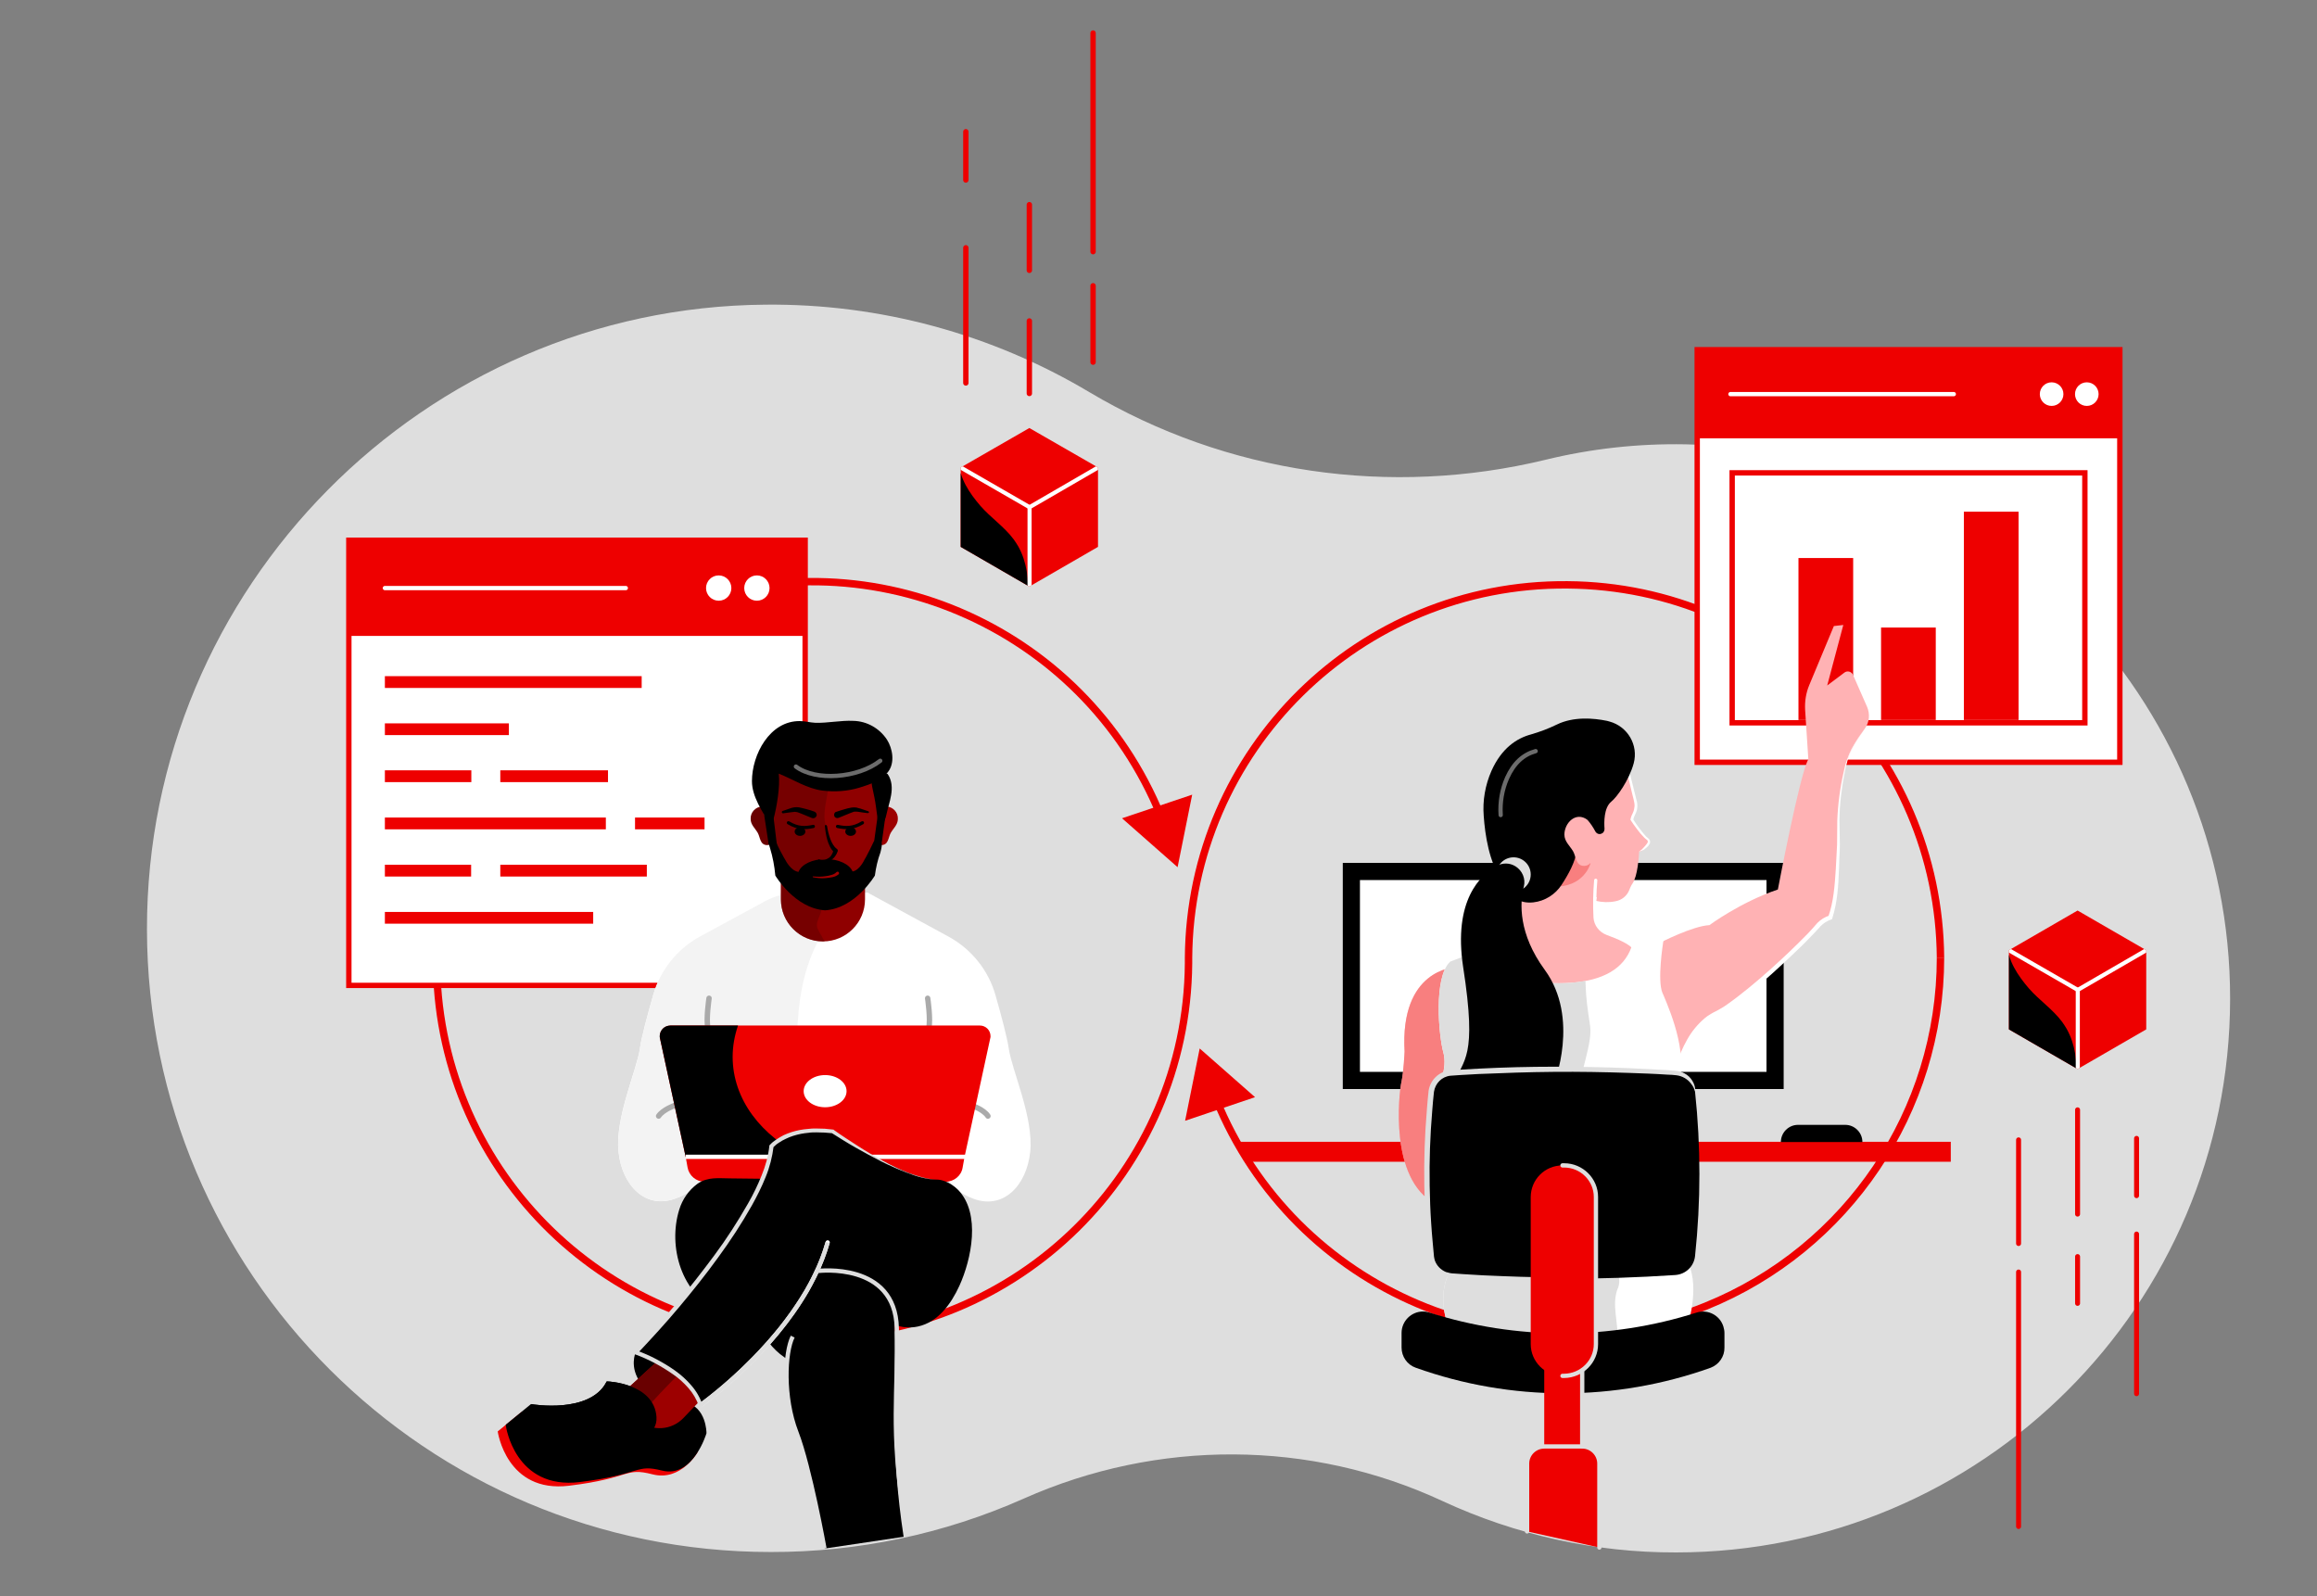 <?xml version="1.0" encoding="utf-8"?>
<!-- Generator: Adobe Illustrator 25.0.0, SVG Export Plug-In . SVG Version: 6.00 Build 0)  -->
<svg version="1.1" id="_03_DevOps" xmlns="http://www.w3.org/2000/svg" xmlns:xlink="http://www.w3.org/1999/xlink" x="0px" y="0px"
	 width="1080px" height="744px" viewBox="0 0 1080 744" style="enable-background:new 0 0 1080 744;" xml:space="preserve">
<rect x="0" y="0" width="1080" height="744" fill="#808080" stroke="none"/>
<style type="text/css">
	.st0{fill:#DEDEDE;}
	.st1{fill:none;stroke:#EE0000;stroke-width:3.45;stroke-miterlimit:10;}
	.st2{fill:#EE0000;}
	.st3{stroke:#DEDEDE;stroke-width:2;stroke-miterlimit:10;}
	.st4{fill:#FFFFFF;}
	.st5{fill:#FFB2B4;}
	.st6{fill:#BE0000;}
	.st7{fill:#FFFFFF;stroke:#EE0000;stroke-width:2.5;stroke-miterlimit:10;}
	.st8{fill:none;stroke:#FFFFFF;stroke-width:2;stroke-linecap:round;stroke-linejoin:round;}
	.st9{fill:none;stroke:#EE0000;stroke-width:5.49;stroke-linejoin:round;}
	.st10{fill:none;stroke:#EE0000;stroke-width:2.5;stroke-linecap:round;stroke-linejoin:round;}
	.st11{fill:none;stroke:#EE0000;stroke-width:2.32;stroke-linecap:round;stroke-linejoin:round;}
	.st12{fill:#F3F3F3;}
	.st13{fill:#FFFFFF;stroke:#AAAAAA;stroke-width:2.52;stroke-linecap:round;stroke-miterlimit:10;}
	.st14{fill:#8F0000;}
	.st15{opacity:0.5;fill:#5F0000;enable-background:new    ;}
	.st16{fill:none;stroke:#FFFFFF;stroke-width:2;stroke-miterlimit:10;}
	.st17{stroke:#000000;stroke-width:2.5;stroke-miterlimit:10;}
	.st18{stroke:#000000;stroke-width:2;stroke-miterlimit:10;}
	.st19{fill:#9D0000;}
	.st20{fill:#690000;}
	.st21{stroke:#000000;stroke-width:1.5;stroke-linecap:round;stroke-linejoin:round;}
	.st22{fill:none;stroke:#6C6C6C;stroke-width:2;stroke-linecap:round;stroke-linejoin:round;}
	.st23{fill:none;stroke:#DEDEDE;stroke-width:2;stroke-miterlimit:10;}
	.st24{opacity:0.75;fill:#F56D6D;enable-background:new    ;}
	.st25{fill:none;stroke:#FFFFFF;stroke-width:1.5;stroke-linecap:round;stroke-linejoin:round;}
	.st26{clip-path:url(#SVGID_2_);}
	.st27{clip-path:url(#SVGID_4_);}
	.st28{fill:none;stroke:#FFFFFF;stroke-width:1.91;stroke-linecap:round;stroke-linejoin:round;}
	.st29{clip-path:url(#SVGID_6_);}
	.st30{clip-path:url(#SVGID_8_);}
	.st31{fill:none;stroke:#DEDEDE;stroke-width:2;stroke-linecap:round;stroke-linejoin:round;}
	.st32{fill:none;stroke:#000000;stroke-width:1.5;stroke-linecap:round;stroke-linejoin:round;}
</style>
<path class="st0" d="M785.6,207.1c-22-0.4-43.9,2-65.2,7.2c-72.2,17.5-148.7,6.5-212.6-31.5c-45.6-27.2-97.8-41.3-150.9-40.8
	C197.6,143.2,68.3,273.8,68.5,433.2c0.2,160.3,130.3,290.2,290.7,290.2c40.6,0.1,80.9-8.4,118-24.9c62.3-27.7,133.4-27.6,195.3,1.2
	c34.1,15.8,71.2,24,108.7,23.9c142.5,0,258.1-115.4,258.3-257.9C1039.7,325,926.2,209.4,785.6,207.1z"/>
<path class="st1" d="M203.5,446.4c-0.7,96.8,77.1,175.8,173.9,176.6c96.8,0.7,175.8-77.1,176.6-173.9c0-0.9,0-1.8,0-2.6
	c0.7-96.8,79.8-174.7,176.6-173.9c95.8,0.7,173.2,78.2,173.9,173.9"/>
<path class="st1" d="M541.2,380.6c-36.4-89.7-138.6-133-228.3-96.6c-66.1,26.8-109.4,91-109.4,162.4"/>
<polygon class="st2" points="555.7,370.4 548.9,404.2 523,381.4 "/>
<path class="st1" d="M566.8,512.2c36.4,89.7,138.6,133,228.3,96.6c66.2-26.8,109.4-91.1,109.4-162.4"/>
<polygon class="st2" points="552.4,522.4 559.2,488.7 585,511.4 "/>
<path d="M403.1,637c0,0-23,3.3-35.2-3s-18.3-24-18.3-24l14.3-12.4l39,11.1"/>
<path d="M369.5,623c-3.7,7.3-4.6,28.3,1.7,44.6s13.1,54.2,13.1,54.2l36.9-5.5c-6.3-40.9-3.5-66.3-4.1-97.3s-36.6-26.6-36.6-26.6
	l-17-3"/>
<path class="st3" d="M369.5,623c-3.7,7.3-4.6,28.3,1.7,44.6s13.1,54.2,13.1,54.2"/>
<rect x="625.9" y="402.2" width="205.5" height="105.4"/>
<rect x="633.9" y="410.2" class="st4" width="189.5" height="89.4"/>
<path class="st5" d="M754.6,406.2c1.4-0.4,2.9-2.2,3.8-3.6c0.5-0.7,0.3-1.7-0.4-2.2c-3.3-2.5-7.1-9-7.1-9L754.6,406.2z"/>
<rect x="707.5" y="408.7" class="st6" width="35.6" height="15"/>
<path class="st5" d="M761.6,442c-1-2.4-7.7-5.2-12.4-6.9c-3.2-1.2-5.4-4.1-5.7-7.5c-0.2-5.8-0.1-11.5,0.3-17.3h-40v54.4h56.9
	L761.6,442z"/>
<polygon class="st2" points="909.3,541.5 581.3,541.5 577.4,532.2 909.3,532.2 "/>
<path class="st7" d="M162.6,251.8h212.7l0,0v206c0,0.9-0.7,1.5-1.5,1.5H162.6l0,0V251.8L162.6,251.8z"/>
<rect x="162.6" y="251.8" class="st2" width="212.7" height="44.6"/>
<line class="st8" x1="179.4" y1="274.1" x2="291.7" y2="274.1"/>
<circle class="st4" cx="335" cy="274.1" r="5.9"/>
<circle class="st4" cx="352.8" cy="274.1" r="5.9"/>
<line class="st9" x1="179.4" y1="317.9" x2="299.1" y2="317.9"/>
<line class="st9" x1="179.4" y1="361.8" x2="219.7" y2="361.8"/>
<line class="st9" x1="233.2" y1="361.8" x2="283.4" y2="361.8"/>
<line class="st9" x1="179.4" y1="383.8" x2="282.4" y2="383.8"/>
<line class="st9" x1="296" y1="383.8" x2="328.4" y2="383.8"/>
<line class="st9" x1="179.4" y1="339.9" x2="237.2" y2="339.9"/>
<line class="st9" x1="179.4" y1="427.8" x2="276.5" y2="427.8"/>
<line class="st9" x1="179.4" y1="405.8" x2="219.6" y2="405.8"/>
<line class="st9" x1="233.2" y1="405.8" x2="301.5" y2="405.8"/>
<rect x="791.1" y="163" class="st7" width="197" height="192.3"/>
<rect x="807.4" y="220.4" class="st7" width="164.4" height="116.5"/>
<rect x="838.3" y="260.1" class="st2" width="25.5" height="75.5"/>
<rect x="876.8" y="292.5" class="st2" width="25.5" height="43.1"/>
<rect x="915.4" y="238.5" class="st2" width="25.5" height="97.1"/>
<rect x="791.1" y="163" class="st2" width="197" height="41.3"/>
<line class="st8" x1="806.6" y1="183.7" x2="910.7" y2="183.7"/>
<circle class="st4" cx="956.3" cy="183.7" r="5.5"/>
<circle class="st4" cx="972.7" cy="183.7" r="5.5"/>
<line class="st10" x1="509.5" y1="117.3" x2="509.5" y2="15.4"/>
<line class="st10" x1="479.8" y1="126" x2="479.8" y2="95.4"/>
<line class="st10" x1="450.2" y1="115.5" x2="450.2" y2="178.5"/>
<line class="st10" x1="450.2" y1="61.4" x2="450.2" y2="83.9"/>
<line class="st10" x1="509.5" y1="168.8" x2="509.5" y2="133.2"/>
<line class="st10" x1="479.8" y1="183.4" x2="479.8" y2="149.6"/>
<line class="st11" x1="940.9" y1="592.9" x2="940.9" y2="711.5"/>
<line class="st11" x1="968.4" y1="585.7" x2="968.4" y2="607.5"/>
<line class="st11" x1="995.9" y1="557.3" x2="995.9" y2="530.6"/>
<line class="st11" x1="995.9" y1="649.6" x2="995.9" y2="575.2"/>
<line class="st11" x1="940.9" y1="531.3" x2="940.9" y2="579.6"/>
<line class="st11" x1="968.4" y1="517.3" x2="968.4" y2="565.9"/>
<path class="st4" d="M326.2,549.5l12.6-5.2h100.6c0,0,0.8,9.5,14.5,14.5s24.6-6,26.3-21.9s-8.6-38.2-10-48.2
	c-0.7-4.9-3.5-15.5-6.2-24.9c-3.3-11.6-11.2-21.4-21.8-27.2l-37.5-20.4h-40.9"/>
<path class="st4" d="M442.3,549.5l-7-2.9c-3.7-1.5-7.7-2.3-11.7-2.3H345c-7.8,0.1-15.3,3.2-20.8,8.7c-2.8,2.6-6,4.5-9.6,5.7
	c-13.6,5-24.6-6-26.3-21.9s8.6-38.2,10-48.2c0.6-4.9,3.5-15.5,6.2-24.9c3.3-11.6,11.2-21.4,21.8-27.2l30.6-16.6
	c4.5-2.5,9.6-3.7,14.8-3.8h33"/>
<path class="st12" d="M371.7,517.1c-0.1-30.8-3.5-61.7,15-87c3.4-4.6,0.4-8.9,4.3-12.9l-1.9-1h-25.3l-0.3,1.1
	c-2.3,0.6-4.5,1.5-6.6,2.6l-30.6,16.6c-10.6,5.8-18.5,15.6-21.8,27.2c-2.7,9.5-5.5,20-6.2,24.9c-1.3,10-11.6,32.2-10,48.2
	s12.7,26.8,26.3,21.9c3.6-1.2,6.8-3.2,9.6-5.7c5.5-5.5,13-8.6,20.8-8.7h27.5C372,535.3,371.7,526.2,371.7,517.1z"/>
<path class="st13" d="M314.6,515.2c0,0-5.6,2-7.6,5"/>
<path class="st13" d="M452.9,515.2c0,0,5.7,2,7.6,5"/>
<path class="st13" d="M330.5,465.3c0,0-1.5,10-0.5,13.9"/>
<path class="st13" d="M432.4,465.3c0,0,1.5,10,0.5,13.9"/>
<path class="st2" d="M449.6,539.2h-130l-12-55.4c-0.4-2.7,1.4-5.3,4.1-5.7c0.3,0,0.5-0.1,0.8-0.1h144.2c2.8,0,5,2.2,5,5
	c0,0.3,0,0.5-0.1,0.8L449.6,539.2z"/>
<path d="M341.5,492.6c0-5,0.9-9.9,2.5-14.6h-31.5c-2.8,0-5,2.2-5,5c0,0.3,0,0.5,0.1,0.8l12,55.4H375
	C354.9,529.7,341.5,512.4,341.5,492.6z"/>
<ellipse class="st4" cx="384.6" cy="508.6" rx="10" ry="7.5"/>
<ellipse class="st14" cx="384" cy="380.1" rx="27.9" ry="31.7"/>
<path class="st15" d="M383.5,410.5c0-2.3,0.5-4.6,1.4-6.7c1-2.1,3.9-5,4-7.3c0.1-2-2.4-5.8-3-7.7c-0.9-2.5-1.4-5.1-1.6-7.7
	c-0.2-5.7,2-11.2,1.9-17c-0.1-5.1-0.5-10.5-0.2-15.6c-0.6,0-1.2-0.1-1.9-0.1c-15.4,0-27.9,14.2-27.9,31.7
	c0,17.3,12.2,31.4,27.4,31.7C383.5,411.4,383.5,411,383.5,410.5z"/>
<path class="st14" d="M403.2,407.4v11.8c0,10.8-8.8,19.6-19.6,19.6c0,0,0,0,0,0l0,0c-10.8,0-19.6-8.8-19.6-19.6v-11.8"/>
<path class="st15" d="M364.1,421.2c1,10,9.5,17.6,19.5,17.6l0,0c0.3,0,0.5,0,0.8,0c-0.5-0.8-1-1.6-1.4-2.5c-0.8-1.2-1.4-2.4-2-3.7
	c-0.3-1-0.3-2,0-3c0.4-1.4,1.1-2.7,1.6-4.2c0.5-2,0.5-4.1-0.1-6.1c-1.1-4.3-1-8.1-1-11.9H364v11.8C364,419.8,364,420.5,364.1,421.2
	L364.1,421.2z"/>
<path d="M296.3,630.3c0,0-3.2,7,2.5,14.5l12-12.1C310.9,632.7,306.1,629.5,296.3,630.3z"/>
<path class="st2" d="M440.8,550.8H328.4c-3.9,0-7.2-2.8-7.9-6.6l-0.9-5h130l-0.9,5C448.1,548,444.7,550.8,440.8,550.8z"/>
<line class="st16" x1="319.6" y1="539.2" x2="451.2" y2="539.2"/>
<path class="st17" d="M340.2,550.5c-5.1,0-10-0.8-14.4,2.3c-3.8,2.8-6.6,6.8-8,11.4c-5.2,16.7,1,38.5,18,45.7
	c9.5,4,20.5,4.5,30.6,3.3c1-0.1,2.1-0.2,3.1-0.4v-61.9C369.5,550.8,338.6,550.5,340.2,550.5z"/>
<path class="st2" d="M268.9,675.2c0,0,32.3,2.7,31.3-12s-16.8-18.3-16.8-18.3c-8.4,15.3-40.4,13.3-40.4,13.3l-11,9
	c0,0,4,28.9,33.3,25.3s25.6-8.7,38.9-5.3s21-10.4,21-10.4s0-11.6-9.3-13.3"/>
<path class="st18" d="M273.7,672.5c0,0,32.3,2.7,31.3-12s-21.6-15.6-21.6-15.6c-8.3,15.3-35.6,10.6-35.6,10.6l-11,9
	c0,0,4,28.9,33.3,25.3s25.6-8.6,38.9-5.3s19.3-16.6,19.3-16.6s0-11.6-9.3-13.3"/>
<path class="st19" d="M310.6,630.6l-24.3,22.3l11.6,9.4c6.2,5,15.2,4.4,20.7-1.4l10.9-11.4L310.6,630.6z"/>
<path class="st20" d="M319,638.1l-8.4-7.5l-24.3,22.3l10.5,8.5C304,653.4,311.1,645.4,319,638.1z"/>
<path d="M380.5,592.4l16,11.8c9.1,6.7,18.9,16.7,31.3,14.1c9.5-2,15.6-10.7,19.4-19c5.6-12.3,10.1-33.6-0.6-44.7
	c-1.9-1.9-4.2-3.4-6.7-4.2c-1.1-0.4-2.3-0.6-3.5-0.6c-16-0.3-48.2-22.6-48.2-22.6c-20.6-2.7-28.6,7-28.6,7
	c-2.7,32.9-63.2,96.1-63.2,96.1s25.3,8.7,30.3,24.6c0,0,47.2-33.3,59.2-75.8"/>
<path class="st20" d="M355.2,375.9c-3.1,0.2-5.5,2.8-5.3,5.9c0,2.6,2.1,4.3,3.3,6.4s1,5.7,4.4,5.7c0.9,0,1.8-0.4,2.5-1.2"/>
<path class="st19" d="M413.2,375.9c3.1,0.2,5.5,2.8,5.3,5.9c0,2.6-2.1,4.3-3.3,6.4s-1,5.7-4.4,5.7c-1,0-1.9-0.4-2.5-1.2"/>
<path d="M363,360.6c6.6,2.6,13.2,7,20.4,7.9c5.8,0.7,11.7,0.3,17.3-1.4c4.8-1.5,10.1-3.2,13.3-7.4s2.1-10.8-0.6-15
	c-3.5-5.3-9.4-8.6-15.7-8.7c-5.6-0.3-12.1,1.1-17.7,0.9c-2.4-0.1-4.7-0.8-7.1-0.8c-14.1-0.2-22.4,15.6-22.4,28
	c0,7.2,4.9,14.3,8.6,20.4c0.8-1,1.3-2.1,1.6-3.3C362,376.2,363.7,366.8,363,360.6z"/>
<path class="st21" d="M407.2,362.2c-0.3,1.5-0.2,3,0.1,4.5c0.7,3.2,1.4,6.4,1.8,9.6l1.1,8.2c1.1-1.4,1.8-3,2.2-4.8
	c1.2-5.8,4.5-12.8,0.8-18.4L407.2,362.2z"/>
<path d="M409,391.1c-0.8,0.1-1.5,0.6-1.8,1.3c-1.1,2.4-2.3,4.8-3.6,7.2l-0.6,1c0,0-2.2,5-5.6,5.6c-1.4-3.4-6.5-5.8-12.6-5.8
	s-11.3,2.5-12.6,6c-3.7-0.5-6.2-5.7-6.2-5.7l-0.6-1c-1.3-2.3-2.6-4.7-3.6-7.2c-0.3-0.7-1-1.3-1.8-1.3c-2.4,0-1.6,2.5-1.1,4
	c1.3,4.2,2.1,8.5,2.5,12.9c0,0,9,15.3,23.2,16.2c14.2-0.9,23.2-16.2,23.2-16.2c0.5-3.7,1.3-7.3,2.6-10.8
	C410.8,395.4,412.2,391.1,409,391.1z"/>
<path class="st14" d="M385,385c0,0,0.7,8.7,4.5,11.5c0,0-1.6,6.2-7.6,4.5"/>
<path class="st22" d="M371,357.3c9.1,6.9,28.8,5.5,39.3-2.7"/>
<path class="st18" d="M273.7,672.5c0,0,32.3,2.7,31.3-12s-21.6-15.6-21.6-15.6c-8.3,15.3-35.6,10.6-35.6,10.6"/>
<path class="st8" d="M326.6,654.9c0,0,47.2-33.3,59.2-75.8"/>
<path class="st23" d="M421.4,706.5c-6.4-40.9-2.7-56.5-3.4-87.5s-36.6-26.6-36.6-26.6"/>
<polygon points="362.1,393.6 358.3,393.6 356.2,379.9 360.6,381.2 "/>
<rect x="402.9" y="383.4" transform="matrix(0.137 -0.991 0.991 0.137 -27.669 738.741)" width="14.5" height="3.6"/>
<polygon class="st5" points="754.5,362.9 757.6,368.2 746.4,418.6 734.3,416.3 719.1,409.3 721.9,373.5 745,361.3 "/>
<path class="st24" d="M741.4,402.3c0,0-2.9,11.8-18.1,10.9l3.2-8.4l7.2-7.9L741.4,402.3z"/>
<path class="st5" d="M764.6,396.9c1.4-0.4,2.9-2.3,3.8-3.6c0.5-0.7,0.3-1.7-0.4-2.2c-3.3-2.6-8.8-11.4-8.8-11.4l-0.3,12.1l5,5.2
	L764.6,396.9z"/>
<path class="st5" d="M758.3,356.9l4.1,16.6c0.5,2,0.3,4.1-0.7,5.9l-0.2,0.4c-1.1,2.2-1.2,4.7-0.3,6.9l1,2.5l1.3,3.4
	c0.4,1.1,0.6,2.3,0.6,3.5c-0.2,3.7-0.8,12.2-3.1,15.6c-0.4,0.6-0.8,1.3-1.1,2l-0.4,1c-1.1,2.9-3.6,4.9-6.6,5.4c-3,0.6-6,0.5-9-0.2"
	/>
<path class="st4" d="M763.9,396.9c0.7-0.4,1.4-0.9,1.9-1.5c0.6-0.6,1.1-1.2,1.6-1.8c0.2-0.3,0.4-0.6,0.6-0.9c0.1-0.3,0.1-0.6,0-0.8
	c-0.1-0.3-0.3-0.4-0.7-0.7s-0.7-0.6-1-0.9c-1.2-1.2-2.3-2.5-3.3-3.9c-1-1.3-2-2.7-2.9-4.1l-0.1-0.2v-0.2c0.1-0.6,0.3-1.1,0.5-1.7
	c0.2-0.5,0.5-1,0.7-1.5c0.4-0.9,0.6-1.9,0.7-2.9c0-0.5,0-1-0.1-1.5c-0.1-0.5-0.2-1-0.3-1.5l-0.8-3.2c-1-4.2-2-8.5-3-12.7l1-0.2
	c1.1,4.2,2.2,8.4,3.2,12.6l0.8,3.2c0.1,0.5,0.3,1,0.4,1.6c0.1,0.6,0.1,1.2,0.1,1.7c0,1.2-0.3,2.3-0.8,3.4c-0.2,0.6-0.5,1-0.7,1.5
	c-0.2,0.5-0.3,1-0.4,1.5l-0.1-0.4c0.9,1.4,1.8,2.8,2.8,4.1c1,1.3,2,2.6,3.1,3.8c0.3,0.3,0.6,0.6,0.9,0.8c0.4,0.3,0.8,0.7,1,1.1
	c0.2,0.5,0.2,1.1,0,1.6c-0.2,0.4-0.5,0.8-0.8,1.2c-0.6,0.6-1.3,1.2-2,1.7C765.5,396.5,764.7,396.8,763.9,396.9z"/>
<path d="M749.1,336c-6.3-1.3-15.6-2.1-23.4,1.7c-3.9,1.9-7.9,3.4-12,4.6c-6.8,1.8-13.8,6.5-18.5,17c-2.9,6.6-4.2,13.9-3.6,21.1
	c0.6,8.6,2.5,21.7,8.5,29.9c0,0,2.9,11.5,14.6,10.3c5.4-0.6,10.3-3.7,13.2-8.2c2.9-4.4,6.6-10.9,7-16c0,0,0.9-12.9,5.1-14.2
	c1.4,1.6,2.6,3.4,3.6,5.3c0.6,1.1,1.9,1.6,3,1c0.1-0.1,0.2-0.1,0.4-0.2l0,0c0.6-0.5,0.9-1.2,0.9-2c-0.2-2.8-0.4-9.8,3.2-12.7
	c2.6-2.1,8.2-9.8,10.4-17.8c2.3-8.5-2.8-17.2-11.3-19.5C749.8,336.2,749.5,336.1,749.1,336z"/>
<path class="st22" d="M699.5,379.9c-0.4-5.9,0.6-11.9,3-17.3c3.1-6.9,7.5-10.9,13.3-12.5"/>
<path class="st5" d="M678,450.9c0,0-25.5,0.9-23.3,39.2c0,0-0.4,9.5-1.5,14.4s-5.8,45,15.7,56.5l12.2-40.1l10-54.5l-6.7-17.7
	L678,450.9z"/>
<path class="st24" d="M678,450.9c0,0-25.5,0.9-23.3,39.2c0,0-0.4,9.5-1.5,14.4s-5.8,45,15.7,56.5l12.2-40.1l10-54.5l-6.7-17.7
	L678,450.9z"/>
<path class="st5" d="M782.2,496.8c0,0,5.1-18.4,17.5-24.2c11-5.1,39.6-31.6,47.5-41c1.6-1.9,3.6-3.2,5.9-4
	c3.1-9.1,3.1-20.1,3.7-29.5c0.4-6.8-0.2-13.5,0.3-20.2c0.5-7.3,1.7-14.5,3.4-21.6c1.6-6.3,5.1-11.5,8.8-16.8c2.1-2.9,2.4-6.7,1-10
	l-6.6-15c-0.6-1.3-2.2-1.9-3.5-1.3c-0.2,0.1-0.3,0.2-0.5,0.3l-8,6l7.5-28.2l-4.4,0.5l-11.5,27.6c-1.5,3.6-2.1,7.5-1.9,11.4l1.5,23.1
	c-4,6.9-14.2,60.7-14.2,60.7c-17.3,5.8-31.9,16.6-31.9,16.6c-7.8,0.4-22.8,8.1-22.8,8.1l-7.5,2.5l-0.5,55.4L782.2,496.8z"/>
<path class="st25" d="M743.8,410.3c-0.5,5.8-0.6,11.5-0.3,17.3c0.2,3.4,2.5,6.3,5.7,7.5c4.7,1.7,11.4,4.5,12.4,6.9"/>
<path class="st4" d="M775.4,463.9l-0.5-1.1c-2.5-6,0.3-23.2,0.3-23.4l0.3-1.8l-14.9,3.3l-0.2,0.7c-3.6,9.9-13.1,15.4-28.2,16.5
	c-7.4,0.5-14.9,0-22.2-1.4h-0.2c-8.1-0.2-17.5-13.5-17.6-13.7l-0.6-0.8l-15.6,6l-0.2,0.2c-7.6,7.4-5.2,34.3-3,42.2
	c2,7.4-2.3,16.1-2.3,16.2l-0.9,1.8h111.2l0.3-0.7C788.1,494.2,778.9,472.2,775.4,463.9z"/>
<path class="st0" d="M741.2,478.3c-1.3-8.9-1.9-12.1-2.2-21.1c-2.3,0.4-4.5,0.7-6.8,0.9c-7.4,0.5-14.9,0-22.2-1.4h-0.2
	c-8.1-0.2-17.5-13.5-17.6-13.7l-0.6-0.8l-15.6,6l-0.2,0.2c-7.6,7.4-5.2,34.3-3,42.2c2,7.4-2.3,16.1-2.3,16.2l-0.9,1.8H736
	C736.4,500.4,742.3,486.2,741.2,478.3z"/>
<circle class="st0" cx="705.5" cy="407.6" r="8"/>
<path d="M706.4,403.8c-2.7-1.7-6-1.7-8.8-0.2c-7.5,4.2-20.3,16-15.6,47.1c6.7,43.2,0,42.6-4.3,54.5h46.6c0,0,12.3-30.6-4.3-53.2
	c-12.2-16.7-11.7-31-9.7-38.8C711.2,409.6,709.6,405.8,706.4,403.8L706.4,403.8z"/>
<path class="st4" d="M678.5,588.8c0,0-10,9.6-3.7,28.6c0,0,52.9,19.6,112.1-0.3c0,0,6-19.6-1-29.9L678.5,588.8z"/>
<path class="st0" d="M754,600.7l0.1-0.1c1.9-4.8-0.4-10.3-5.2-12.2c-1.2-0.5-2.4-0.7-3.6-0.7l-66.8,1.1c0,0-10,9.6-3.7,28.6
	c0,0,34.6,12.8,79.1,7.2C754.5,616.4,751.1,608.3,754,600.7z"/>
<path d="M780.8,594.3c-34.7,2.3-69.6,2.3-104.4,0c-4.9-0.3-8.8-4.1-9.3-8.9c-2.7-25.4-2.7-51.1,0-76.5c0.5-4.8,4.5-8.6,9.3-8.9
	c34.7-2.3,69.6-2.3,104.4,0c4.9,0.3,8.8,4.1,9.3,8.9c2.7,25.4,2.7,51.1,0,76.5C789.6,590.3,785.7,594,780.8,594.3z"/>
<path class="st0" d="M735.1,597.1c-11.8,0.1-23.5,0-35.3-0.4c-5.9-0.2-11.7-0.4-17.6-0.8l-4.4-0.3c-1.6,0-3.2-0.3-4.7-0.8
	c-3.1-1.2-5.6-3.7-6.7-6.8c-0.3-0.8-0.5-1.6-0.5-2.4l-0.2-2.2c-0.2-1.5-0.3-2.9-0.4-4.4c-0.3-2.9-0.5-5.9-0.7-8.8
	c-0.4-5.9-0.6-11.8-0.7-17.7c-0.2-11.8,0.2-23.5,1.2-35.3c0.2-3,0.5-5.8,0.8-8.8c0.8-5.1,4.9-9,10-9.5c1.6-0.1,3-0.2,4.5-0.3
	c2.9-0.2,5.9-0.3,8.8-0.5c11.8-0.6,23.5-0.9,35.3-0.9c11.8,0,23.5,0.2,35.3,0.7c5.9,0.3,11.7,0.6,17.6,0.9l2.2,0.2
	c0.7,0,1.5,0.1,2.3,0.2c1.6,0.2,3.1,0.9,4.4,1.8c1.3,0.9,2.3,2.2,3,3.6c0.7,1.4,1,2.9,0.9,4.4c-0.4-1.4-1-2.7-1.9-3.8
	c-0.8-1.1-1.8-2-3-2.7c-1.2-0.7-2.4-1.1-3.8-1.3c-0.6-0.1-1.4-0.1-2.1-0.2l-2.2-0.1c-5.8-0.4-11.7-0.6-17.6-0.8
	c-11.7-0.4-23.4-0.6-35.2-0.5c-11.7,0.1-23.5,0.5-35.2,1c-2.9,0.2-5.8,0.3-8.8,0.5c-1.4,0.1-3,0.2-4.3,0.3c-4,0.4-7.1,3.5-7.7,7.5
	c-0.3,2.8-0.6,5.8-0.8,8.7c-1,11.7-1.4,23.3-1.2,35.1c0.1,5.9,0.3,11.7,0.7,17.5c0.2,2.9,0.4,5.8,0.7,8.8c0.1,1.5,0.3,2.9,0.4,4.4
	l0.2,2.2c0.1,0.6,0.2,1.3,0.4,1.9c0.9,2.5,2.8,4.4,5.2,5.4c1.3,0.4,2.6,0.7,4,0.7l4.4,0.3c5.8,0.4,11.7,0.7,17.6,0.9
	c11.7,0.5,23.4,0.7,35.2,0.6c0.6,0,1,0.4,1,1S735.7,597,735.1,597.1L735.1,597.1z"/>
<path d="M838.1,524.3h22c4.4,0,8,3.6,8,8l0,0l0,0h-38l0,0l0,0C830.1,527.9,833.7,524.3,838.1,524.3z"/>
<path class="st0" d="M436.3,549.8c-4.5-0.1-8.9-1.4-13.1-3c-4.2-1.6-8.3-3.4-12.3-5.4c-4-2-8-4.2-11.9-6.4s-7.7-4.6-11.5-7l0,0
	l0.5,0.2l-3.7-0.3c-1.2,0-2.5-0.1-3.7-0.1s-2.5,0-3.7,0.2c-0.6,0.1-1.2,0.1-1.8,0.2l-1.8,0.3c-2.4,0.5-4.8,1.2-7,2.3
	c-1.1,0.5-2.2,1.1-3.2,1.8c-1,0.6-1.9,1.4-2.7,2.2l0.2-0.5c-0.6,4.9-1.8,9.7-3.7,14.3c-1.8,4.5-4,8.9-6.4,13.2
	c-4.8,8.5-10.1,16.6-15.9,24.5c-5.7,7.9-11.8,15.5-18,22.9S303.7,623.9,297,631l-0.4-1.6c3.2,1.2,6.3,2.5,9.3,4.1
	c3,1.6,5.9,3.3,8.7,5.3c2.8,2,5.4,4.3,7.6,6.9c2.3,2.6,4.1,5.7,5.2,9l-1.5-0.5c13-9.7,24.9-20.8,35.3-33.3c5.2-6.2,9.9-12.9,14-19.8
	c2-3.5,3.8-7.1,5.5-10.8c1.6-3.7,3-7.5,4.1-11.4l1.9,0.5c-1.2,4-2.6,7.8-4.2,11.6c-1.7,3.8-3.5,7.4-5.5,11
	c-4.1,7.1-8.9,13.8-14.1,20.1c-5.2,6.3-10.9,12.3-16.9,17.9c-5.9,5.6-12.2,10.9-18.8,15.8l-1.1,0.8l-0.4-1.3c-1-3.1-2.7-5.9-4.8-8.3
	c-2.2-2.5-4.6-4.7-7.3-6.5c-2.7-1.9-5.5-3.6-8.5-5.2c-2.9-1.5-5.9-2.9-9-4l-1.5-0.5l1-1.1c6.6-7,13-14.3,19.3-21.7s12.2-15,18-22.8
	c5.8-7.8,11-15.9,15.8-24.3c2.4-4.2,4.5-8.5,6.3-13c1.8-4.4,3.1-9,3.6-13.7v-0.3l0.2-0.2c0.9-1,2-1.9,3.1-2.6c1.1-0.7,2.2-1.4,3.4-2
	c2.4-1.1,4.9-1.9,7.5-2.4l1.9-0.3l1.9-0.2c1.3-0.2,2.6-0.2,3.9-0.2s2.6,0.1,3.9,0.1l3.9,0.4h0.2l0.2,0.2l0,0c3.6,2.6,7.4,5,11.1,7.4
	s7.6,4.7,11.5,6.8c3.9,2.2,7.9,4.1,12.1,5.8C427.5,548.1,431.8,549.6,436.3,549.8z"/>
<path d="M797.4,637.5c-44.5,15.9-93,15.9-137.5,0c-4-1.4-6.6-5.2-6.6-9.4v-6.8c0-5.5,4.5-10,10-10c1,0,2,0.2,3,0.5
	c40.5,12.9,84,12.9,124.5,0c5.3-1.7,10.9,1.3,12.5,6.5c0.3,1,0.5,2,0.5,3v6.8C803.9,632.2,801.3,636,797.4,637.5z"/>
<polygon class="st2" points="511.8,217.9 511.8,254.9 479.8,273.4 447.8,254.9 447.8,217.9 479.8,199.5 "/>
<g>
	<defs>
		<polygon id="SVGID_1_" points="511.8,217.9 511.8,254.9 479.8,273.4 447.8,254.9 447.8,217.9 479.8,199.5 		"/>
	</defs>
	<clipPath id="SVGID_2_">
		<use xlink:href="#SVGID_1_"  style="overflow:visible;"/>
	</clipPath>
	<g class="st26">
		<path d="M453.9,189c-1.9,2.1-2.8,6.2-3.6,8.8c-1.9,5.4-3,11.1-3.3,16.9c-0.1,7.9,5,15.3,10,21.1c4.8,5.5,11.1,9.7,15.5,15.6
			c0.8,1.1,1.5,2.2,2.2,3.4c3.9,7.1,5,15.5,4.2,23.5c0,0.4-0.1,2.8-0.7,2.8l-43.4,1.5l-3.3-92.5C431.5,189.9,454.7,188.1,453.9,189z
			"/>
	</g>
</g>
<g>
	<defs>
		<polygon id="SVGID_3_" points="511.8,217.9 511.8,254.9 479.8,273.4 447.8,254.9 447.8,217.9 479.8,199.5 		"/>
	</defs>
	<clipPath id="SVGID_4_">
		<use xlink:href="#SVGID_3_"  style="overflow:visible;"/>
	</clipPath>
	<g class="st27">
		<line class="st28" x1="447.8" y1="217.9" x2="479.9" y2="236.4"/>
		<line class="st28" x1="511.8" y1="217.9" x2="479.9" y2="236.4"/>
		<line class="st28" x1="479.9" y1="236.4" x2="479.9" y2="279.3"/>
	</g>
</g>
<path class="st4" d="M766,496.2l16.2-0.5l-0.9,0.7c1.3-4.1,3-8.1,5.1-11.8c2.1-3.8,4.9-7.2,8.2-10c0.8-0.7,1.7-1.3,2.7-1.9
	c0.9-0.6,2-1.1,2.8-1.5c1.8-1,3.6-2,5.2-3.2c3.4-2.4,6.7-5,9.9-7.6c6.5-5.3,12.7-10.9,18.8-16.7c3-2.9,6-5.8,8.9-8.8
	c0.7-0.8,1.4-1.5,2.1-2.3s1.3-1.5,2.1-2.4c1.6-1.6,3.5-2.8,5.7-3.5l0,0l-0.6,0.6c2.5-7,3-14.6,3.5-22.2l0.3-5.7
	c0.1-1.9,0.2-3.8,0.3-5.7c0.1-3.8,0-7.6,0.1-11.4c0.3-7.6,1.3-15.2,3-22.6c0.4-1.9,0.8-3.7,1.5-5.5c0.6-1.8,1.4-3.6,2.2-5.2
	c1.8-3.3,3.9-6.5,6.2-9.6c-2.2,3.1-4.2,6.3-6,9.7c-0.8,1.7-1.6,3.4-2.1,5.2c-0.5,1.8-0.9,3.7-1.3,5.5c-1.5,7.4-2.4,15-2.5,22.5
	c0,3.8,0.2,7.6,0.2,11.4c0,1.9-0.1,3.8-0.2,5.7l-0.2,5.7c-0.3,7.6-0.7,15.3-3.1,22.8l-0.1,0.5l-0.5,0.2l0,0
	c-1.8,0.6-3.5,1.7-4.9,3.1c-0.6,0.7-1.4,1.6-2.1,2.3s-1.4,1.6-2.2,2.3c-2.9,3.1-5.9,6-9,8.9c-6.1,5.8-12.3,11.5-18.8,16.8
	c-3.3,2.7-6.6,5.3-10.1,7.7c-1.7,1.2-3.5,2.4-5.4,3.4c-1,0.5-1.8,0.9-2.7,1.4c-0.9,0.5-1.7,1.1-2.5,1.7c-3.1,2.7-5.7,5.9-7.7,9.4
	c-2.1,3.6-3.7,7.3-5,11.3l-0.2,0.7h-0.7l-16.2,0.5L766,496.2z"/>
<polygon class="st2" points="1000.4,442.9 1000.4,479.8 968.4,498.3 936.4,479.8 936.4,442.9 968.4,424.4 "/>
<g>
	<defs>
		<polygon id="SVGID_5_" points="1000.4,442.9 1000.4,479.8 968.4,498.3 936.4,479.8 936.4,442.9 968.4,424.4 		"/>
	</defs>
	<clipPath id="SVGID_6_">
		<use xlink:href="#SVGID_5_"  style="overflow:visible;"/>
	</clipPath>
	<g class="st29">
		<path d="M942.5,413.9c-1.9,2.1-2.8,6.2-3.6,8.8c-1.9,5.4-3,11.1-3.2,16.9c-0.1,7.9,5,15.3,10,21.1c4.8,5.5,11.1,9.7,15.5,15.6
			c0.8,1.1,1.5,2.2,2.2,3.4c3.9,7.1,5,15.5,4.2,23.5c0,0.4-0.1,2.8-0.7,2.8l-43.4,1.5l-3.3-92.5
			C920.2,414.8,943.3,413.1,942.5,413.9z"/>
	</g>
</g>
<g>
	<defs>
		<polygon id="SVGID_7_" points="1000.4,442.9 1000.4,479.8 968.4,498.3 936.4,479.8 936.4,442.9 968.4,424.4 		"/>
	</defs>
	<clipPath id="SVGID_8_">
		<use xlink:href="#SVGID_7_"  style="overflow:visible;"/>
	</clipPath>
	<g class="st30">
		<line class="st28" x1="936.4" y1="442.9" x2="968.5" y2="461.4"/>
		<line class="st28" x1="1000.4" y1="442.9" x2="968.5" y2="461.4"/>
		<line class="st28" x1="968.5" y1="461.4" x2="968.5" y2="504.3"/>
	</g>
</g>
<path class="st5" d="M739.9,382.1c-5.4-4-10.7,1.5-10.7,6.9c0,3.2,2.5,5.2,4,7.7s1.2,6.9,5.2,6.9c1.2,0,2.2-0.5,3-1.4"/>
<path class="st2" d="M728.3,543.2h0.8c8.1,0,14.8,6.6,14.8,14.8v68.5c0,8.1-6.6,14.8-14.8,14.8h-0.8c-8.1,0-14.8-6.6-14.8-14.8V558
	C713.5,549.8,720.1,543.2,728.3,543.2z"/>
<rect x="719.8" y="637.3" class="st2" width="17.7" height="43.5"/>
<path class="st2" d="M711.8,713.8v-31.6c0-4.4,3.6-8,8-8h17.7c4.4,0,8,3.6,8,8v39.1"/>
<line class="st31" x1="737.5" y1="638.8" x2="737.5" y2="674.2"/>
<path class="st31" d="M728.3,543.2h0.8c8.1,0,14.8,6.6,14.8,14.7c0,0,0,0,0,0.1v68.5c0,8.1-6.6,14.7-14.8,14.8h-0.8"/>
<path class="st31" d="M711.8,713.8v-31.6c0-4.4,3.6-8,8-8h17.7c4.4,0,8,3.6,8,8v39.1"/>
<path class="st15" d="M385,385c0,0,0.7,8.7,4.5,11.5c0,0-1.6,6.2-7.6,4.5"/>
<path d="M385.5,385c0.3,2,0.8,4.1,1.5,6c0.3,0.9,0.8,1.9,1.3,2.7c0.5,0.8,1.1,1.5,1.8,2l0,0c0.3,0.2,0.5,0.6,0.4,1
	c-0.3,0.9-0.7,1.7-1.3,2.5c-0.6,0.8-1.3,1.4-2.1,1.9c-0.8,0.5-1.7,0.8-2.7,0.8c-0.9,0-1.8-0.1-2.7-0.4c-0.3-0.1-0.4-0.4-0.4-0.6
	c0.1-0.2,0.3-0.4,0.6-0.3h0.1c0.7,0.2,1.5,0.2,2.3,0.1c0.7-0.1,1.4-0.4,2-0.8c0.6-0.4,1.1-1,1.4-1.6c0.4-0.6,0.6-1.3,0.8-2l0.4,1
	c-0.9-0.8-1.6-1.7-2.1-2.8c-0.5-1-0.9-2-1.2-3.1c-0.3-1-0.5-2.1-0.7-3.2c-0.2-1.1-0.3-2.1-0.4-3.2c0-0.3,0.2-0.5,0.4-0.5
	s0.5,0.2,0.5,0.4l0,0L385.5,385z"/>
<path d="M364.8,378c1.2-0.4,2.3-0.8,3.5-1.2c0.6-0.2,1.1-0.4,1.9-0.5c0.7-0.1,1.5-0.1,2.2,0c1.2,0.2,2.5,0.6,3.7,0.9
	c1.2,0.3,2.4,0.7,3.5,1.1c0.8,0.3,1.3,1.2,1,2s-1.2,1.3-2,1h-0.1l0,0l-3.4-1.4c-1.1-0.4-2.3-1-3.3-1.3c-0.5-0.1-0.9-0.2-1.4-0.2
	c-0.5,0-1.1,0.2-1.7,0.2c-1.2,0.2-2.5,0.3-3.7,0.5c-0.3,0-0.5-0.2-0.6-0.5c0-0.2,0.1-0.5,0.3-0.6L364.8,378z"/>
<path d="M404.5,379c-1.2-0.1-2.5-0.3-3.7-0.5c-0.6-0.1-1.3-0.2-1.8-0.2c-0.5,0-1,0-1.4,0.2c-1,0.3-2.2,0.9-3.3,1.3l-3.4,1.4l0,0
	c-0.8,0.3-1.7,0-2-0.8s0-1.7,0.8-2l0,0h0.1c1.2-0.4,2.4-0.8,3.5-1.1c1.2-0.4,2.5-0.7,3.7-0.9c0.7-0.1,1.5-0.1,2.2,0
	c0.8,0.2,1.3,0.4,1.9,0.5c1.2,0.4,2.3,0.8,3.5,1.2h0.1c0.3,0.1,0.4,0.4,0.3,0.7C404.9,378.9,404.7,379,404.5,379z"/>
<ellipse cx="372.9" cy="387.6" rx="2.5" ry="2"/>
<path class="st32" d="M379.1,385.2c-3.8,0.8-7.1,1-11.6-1.7"/>
<ellipse cx="396.5" cy="387.6" rx="2.5" ry="2"/>
<path class="st32" d="M390.4,385.2c3.8,0.8,7.1,1,11.6-1.7"/>
<path class="st19" d="M379.1,408.5c1.9,0.2,3.8,0.2,5.7-0.1c0.9-0.1,1.9-0.3,2.8-0.6c0.8-0.2,1.6-0.6,2.2-1.2l0,0
	c0.2-0.3,0.7-0.4,1-0.2s0.4,0.7,0.2,1c0,0.1-0.1,0.1-0.1,0.1l-0.1,0.1c-0.9,0.7-1.9,1.1-3,1.3c-1,0.2-2,0.3-3,0.4c-1,0.1-2,0.1-3,0
	c-0.9-0.1-1.9-0.2-2.8-0.4c-0.1,0-0.2-0.2-0.2-0.3c0,0,0,0,0,0C378.8,408.6,379,408.5,379.1,408.5L379.1,408.5z"/>
</svg>
